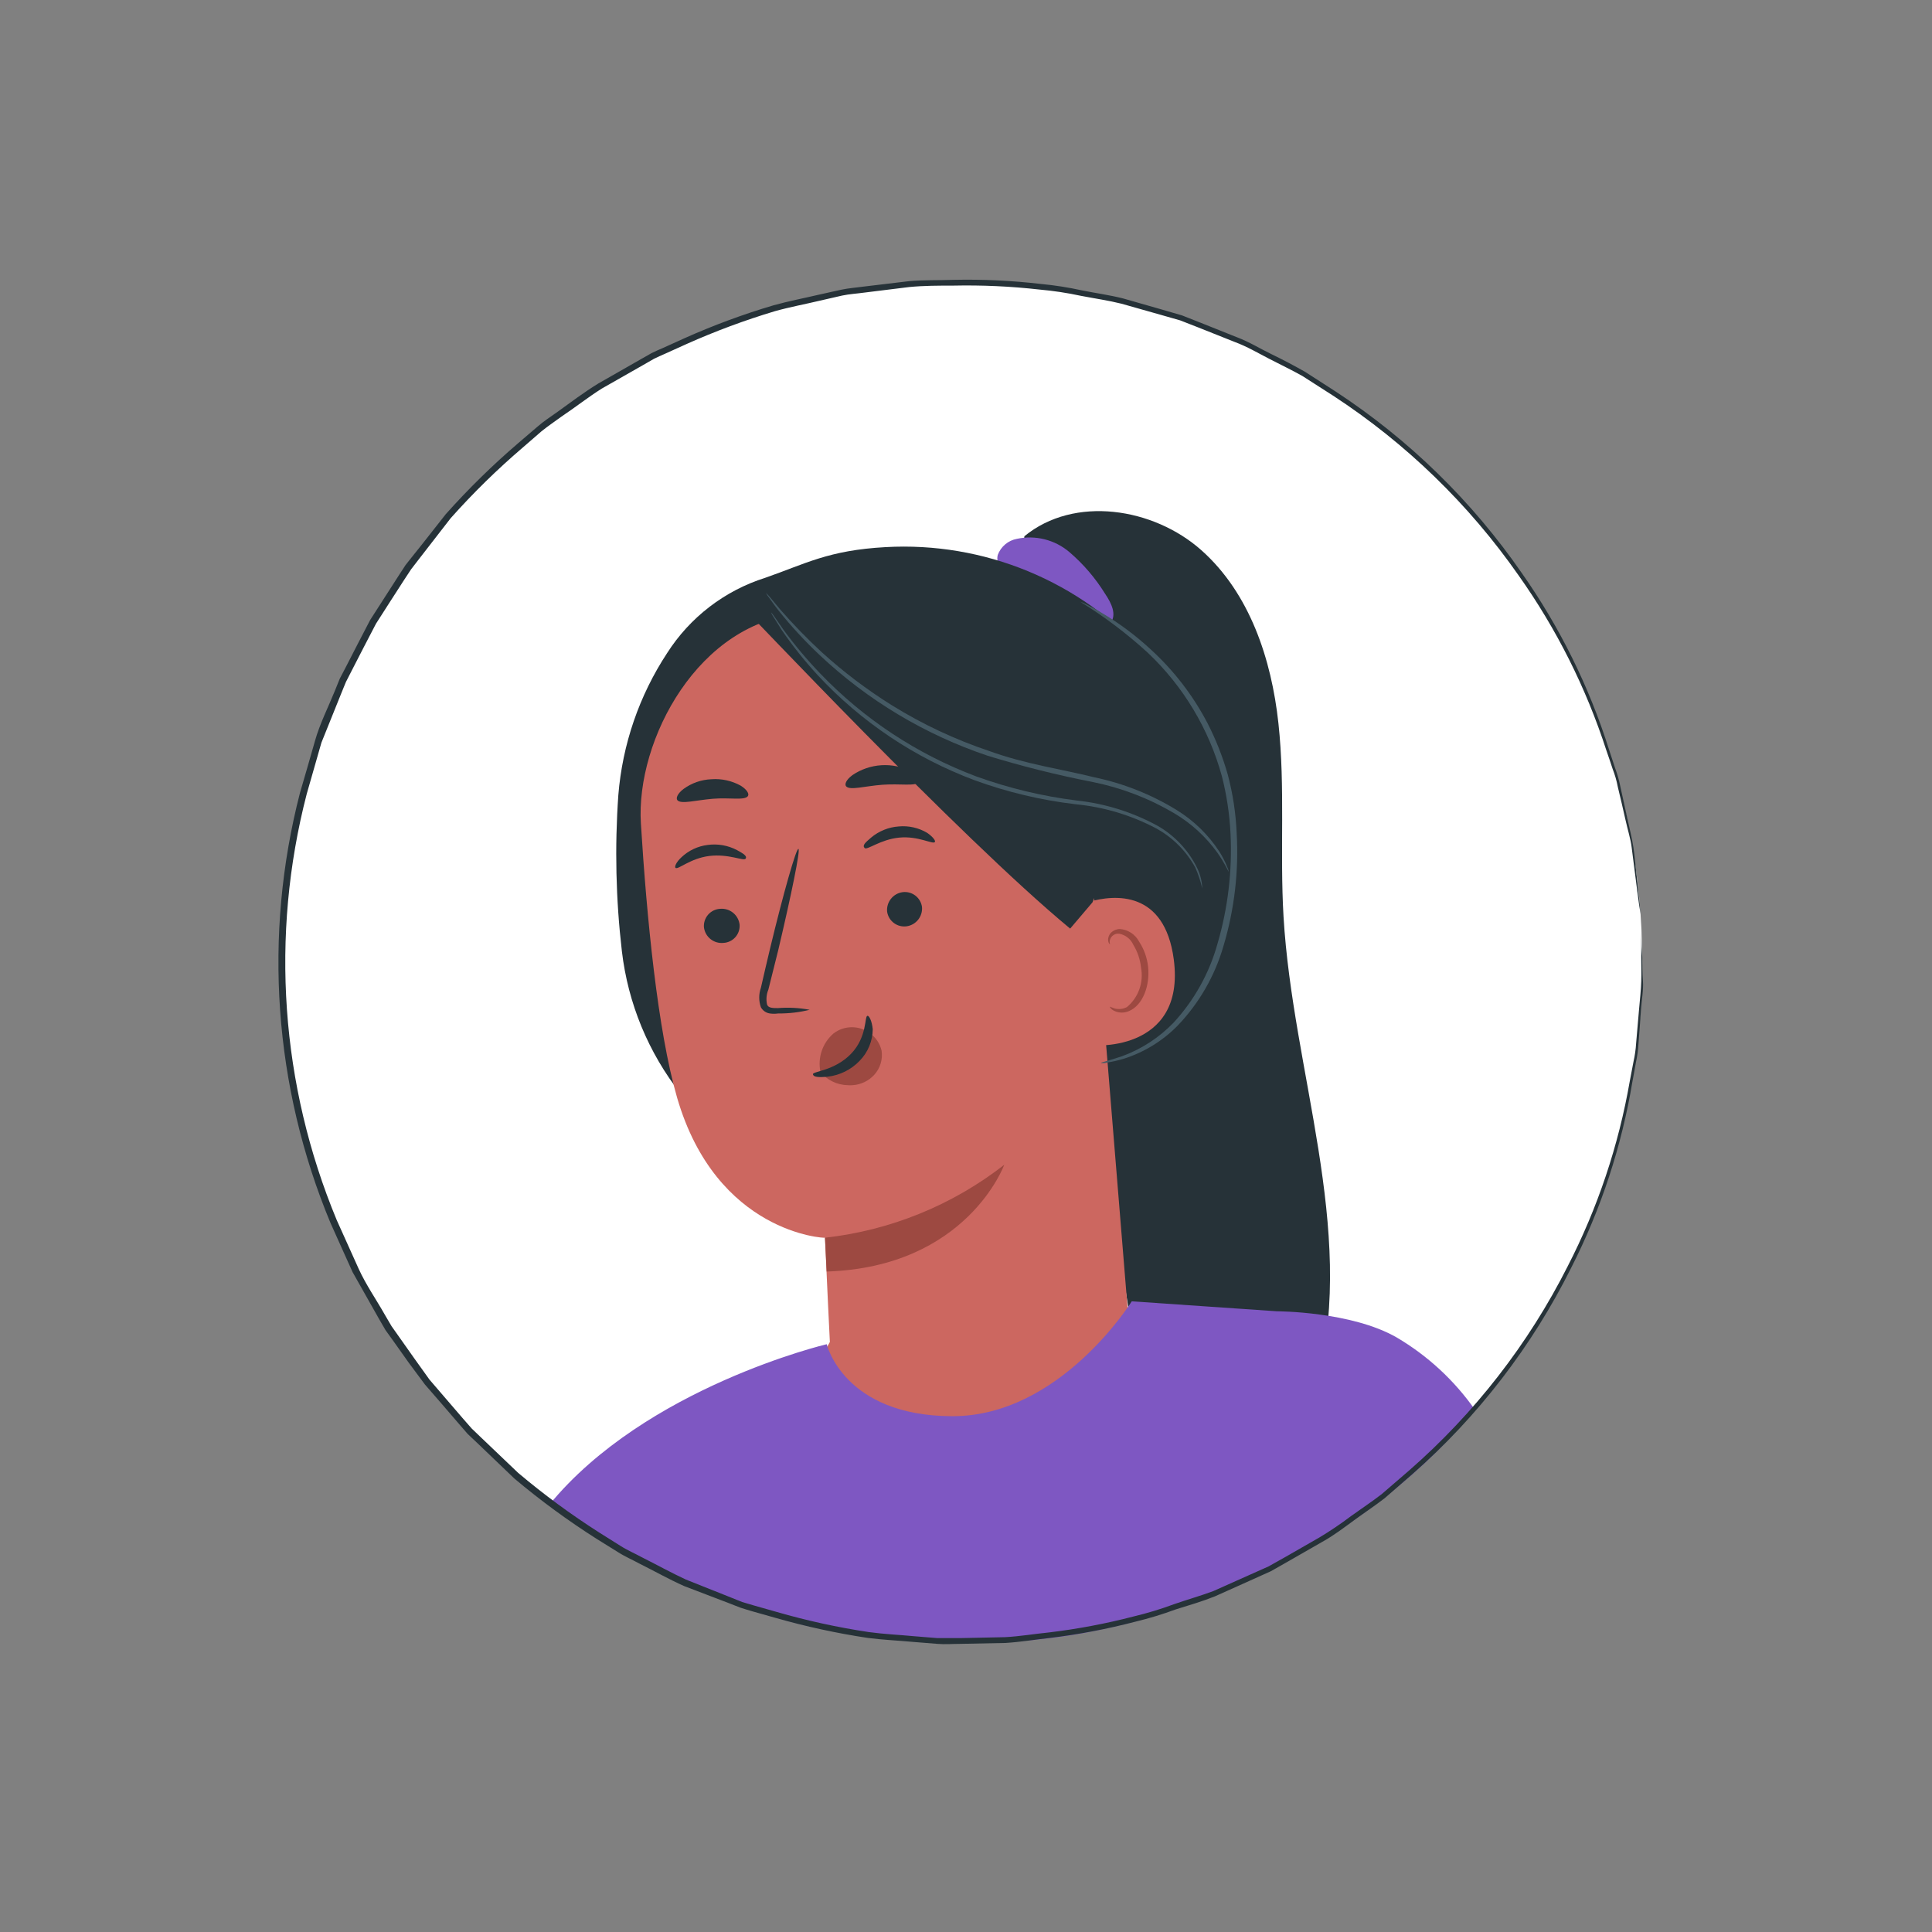 <svg width="186" height="186" viewBox="0 0 186 186" fill="none" xmlns="http://www.w3.org/2000/svg">
<rect x="0" y="0" width="186" height="186" fill="#808080" stroke="none"/>
<path d="M138.923 138.923C164.498 113.348 164.498 71.883 138.923 46.308C113.348 20.733 71.883 20.733 46.308 46.308C20.733 71.883 20.733 113.348 46.308 138.923C71.883 164.498 113.348 164.498 138.923 138.923Z" fill="white"/>
<path d="M123.57 88.251C123.204 82.052 123.747 75.803 123.078 69.629C122.409 63.455 120.313 57.117 115.679 52.988C111.046 48.86 103.42 47.685 98.622 51.625L97.953 56.978C101.64 80.731 105.318 104.479 108.988 128.224C109.277 131.377 110.169 134.446 111.614 137.264C113.243 139.966 116.273 142.087 119.404 141.67C123.495 141.127 125.893 136.759 126.904 132.757C130.527 118.212 124.454 103.2 123.57 88.251Z" fill="#263238"/>
<path d="M106.401 57.18C105.465 55.661 104.298 54.298 102.941 53.14C102.253 52.556 101.439 52.139 100.564 51.92C99.688 51.701 98.773 51.686 97.891 51.877C97.479 51.955 97.094 52.137 96.774 52.407C96.453 52.677 96.207 53.025 96.061 53.417C95.833 54.238 96.502 55.248 97.323 55.122L97.513 55.261C99.482 56.763 101.477 58.24 103.51 59.667C103.996 60.067 104.559 60.363 105.164 60.538C105.465 60.622 105.785 60.62 106.085 60.533C106.386 60.447 106.657 60.278 106.868 60.046C107.575 59.2 106.982 58.038 106.401 57.18Z" fill="#7E57C2"/>
<path d="M110.322 63.013C107.186 59.522 103.305 56.781 98.967 54.991C94.63 53.201 89.945 52.409 85.26 52.673C79.743 52.976 77.558 54.276 73.67 55.627C69.769 56.861 66.427 59.426 64.226 62.874C61.538 66.966 59.923 71.668 59.529 76.547C59.175 81.555 59.289 86.585 59.87 91.572C60.457 96.586 62.419 101.34 65.539 105.309L78.392 106.571C85.424 106.306 92.558 106.041 99.274 103.958C105.991 101.874 112.38 97.721 115.612 91.484C120.056 82.86 117.038 70.121 110.322 63.013Z" fill="#263238"/>
<path d="M79.894 129.196C79.667 124.727 79.427 119.096 79.427 119.159C79.427 119.222 68.986 118.742 65.186 105.675C63.304 99.173 62.257 88.251 61.701 79.287C61.196 71.232 67.281 59.768 77.231 59.086L81.624 58.266L99.035 63.796C100.219 63.773 101.368 64.195 102.256 64.978C103.144 65.761 103.706 66.848 103.833 68.025L108.592 126.355L99.022 145.294L78.543 131.62L79.894 129.196Z" fill="#CC6760"/>
<path d="M84.874 101.155C84.721 100.485 84.331 99.892 83.775 99.488C83.269 99.102 82.65 98.893 82.014 98.893C81.377 98.893 80.759 99.102 80.253 99.488C79.727 99.938 79.332 100.522 79.11 101.177C78.888 101.833 78.847 102.536 78.99 103.213C79.312 103.599 79.713 103.912 80.166 104.129C80.619 104.347 81.114 104.465 81.616 104.475C81.772 104.488 81.928 104.488 82.083 104.475C82.874 104.424 83.615 104.072 84.154 103.49C84.441 103.18 84.655 102.809 84.779 102.404C84.904 102 84.936 101.573 84.874 101.155Z" fill="#9D4941"/>
<path d="M67.77 89.261C67.821 89.709 68.045 90.118 68.394 90.401C68.744 90.684 69.19 90.819 69.638 90.777C69.857 90.767 70.072 90.714 70.27 90.62C70.468 90.526 70.645 90.393 70.791 90.23C70.937 90.066 71.049 89.875 71.12 89.667C71.191 89.46 71.219 89.24 71.204 89.022C71.153 88.574 70.929 88.163 70.58 87.878C70.231 87.593 69.784 87.455 69.335 87.494C69.116 87.505 68.9 87.56 68.702 87.655C68.504 87.751 68.327 87.885 68.181 88.049C68.036 88.214 67.924 88.406 67.853 88.614C67.783 88.822 67.754 89.042 67.77 89.261Z" fill="#263238"/>
<path d="M65.037 83.555C65.277 83.757 66.451 82.633 68.294 82.406C70.138 82.179 71.602 82.924 71.779 82.671C71.956 82.418 71.589 82.191 70.945 81.838C70.081 81.385 69.097 81.213 68.13 81.345C67.183 81.461 66.298 81.877 65.605 82.532C65.062 83.037 64.923 83.466 65.037 83.555Z" fill="#263238"/>
<path d="M77.951 97.216C76.945 97.026 75.917 96.971 74.896 97.052C74.416 97.052 73.962 97.052 73.848 96.711C73.74 96.229 73.785 95.727 73.974 95.271C74.277 94.085 74.593 92.822 74.921 91.484C76.184 86.143 77.08 81.775 76.866 81.724C76.651 81.674 75.426 85.966 74.139 91.307C73.835 92.569 73.545 93.832 73.255 95.094C73.04 95.703 73.04 96.367 73.255 96.976C73.342 97.134 73.466 97.27 73.615 97.373C73.763 97.476 73.934 97.543 74.113 97.569C74.381 97.607 74.653 97.607 74.921 97.569C75.942 97.579 76.96 97.46 77.951 97.216Z" fill="#263238"/>
<path d="M79.422 119.159C85.713 118.46 91.688 116.03 96.681 112.139C96.681 112.139 93.095 121.987 79.586 122.416L79.422 119.159Z" fill="#9D4941"/>
<path d="M83.518 97.796C83.215 97.796 83.518 99.817 81.927 101.458C80.336 103.099 78.241 103.137 78.266 103.415C78.291 103.693 78.783 103.743 79.692 103.655C80.862 103.519 81.947 102.978 82.76 102.127C83.559 101.314 84.011 100.224 84.023 99.084C83.935 98.238 83.657 97.771 83.518 97.796Z" fill="#263238"/>
<path d="M65.215 77.04C65.581 77.444 66.957 77.04 68.611 76.901C70.265 76.762 71.704 77.09 72.007 76.636C72.146 76.421 71.906 76.005 71.288 75.626C70.435 75.16 69.466 74.949 68.497 75.02C67.528 75.057 66.591 75.382 65.808 75.954C65.227 76.396 65.05 76.838 65.215 77.04Z" fill="#263238"/>
<path d="M88.765 87.33C88.799 87.763 88.668 88.194 88.399 88.535C88.13 88.877 87.742 89.105 87.313 89.173C87.096 89.207 86.874 89.198 86.66 89.146C86.446 89.094 86.245 89 86.068 88.869C85.891 88.739 85.741 88.575 85.627 88.387C85.514 88.198 85.439 87.989 85.406 87.772C85.363 87.324 85.496 86.878 85.777 86.527C86.057 86.176 86.463 85.947 86.909 85.89C87.346 85.837 87.786 85.958 88.133 86.228C88.481 86.497 88.708 86.893 88.765 87.33Z" fill="#263238"/>
<path d="M90 81.067C89.81 81.32 88.421 80.462 86.578 80.638C84.735 80.815 83.46 81.901 83.232 81.636C83.005 81.371 83.308 81.118 83.864 80.638C84.612 80.011 85.54 79.635 86.515 79.565C87.475 79.474 88.439 79.691 89.267 80.184C89.835 80.575 90.101 80.966 90 81.067Z" fill="#263238"/>
<path d="M88.478 75.285C88.15 75.727 86.685 75.424 84.968 75.55C83.251 75.676 81.824 76.118 81.458 75.702C81.294 75.5 81.458 75.07 82.077 74.616C82.903 74.058 83.862 73.732 84.857 73.67C85.851 73.608 86.844 73.812 87.733 74.262C88.377 74.591 88.579 75.007 88.478 75.285Z" fill="#263238"/>
<path d="M103.104 90.625C102.99 89.628 103.836 87.14 104.796 86.837C107.321 86.092 112.119 85.714 113.002 92.355C114.202 101.445 104.834 100.776 104.783 100.523C104.733 100.271 103.533 94.059 103.104 90.625Z" fill="#CC6760"/>
<path d="M106.858 96.913C106.858 96.913 107.035 97.001 107.313 97.089C107.712 97.192 108.135 97.143 108.5 96.95C109.041 96.496 109.452 95.906 109.689 95.24C109.927 94.574 109.982 93.857 109.851 93.163C109.771 92.38 109.516 91.625 109.106 90.953C108.983 90.681 108.796 90.442 108.56 90.257C108.325 90.073 108.049 89.948 107.755 89.893C107.566 89.868 107.375 89.91 107.213 90.012C107.052 90.113 106.931 90.267 106.871 90.448C106.783 90.726 106.871 90.89 106.871 90.915C106.871 90.941 106.657 90.789 106.682 90.41C106.699 90.178 106.797 89.959 106.959 89.792C107.187 89.572 107.489 89.446 107.805 89.438C108.188 89.465 108.557 89.587 108.88 89.795C109.202 90.002 109.466 90.288 109.649 90.625C110.136 91.363 110.439 92.207 110.533 93.087C110.722 94.93 110.002 96.761 108.74 97.317C108.509 97.427 108.257 97.485 108.001 97.485C107.745 97.485 107.493 97.427 107.262 97.317C106.896 97.127 106.821 96.925 106.858 96.913Z" fill="#9D4941"/>
<path d="M105.173 86.875L103.027 89.4C92.333 80.562 71.072 57.912 72.259 59.263C76.708 57.248 81.591 56.38 86.462 56.738C94.038 57.483 108.38 60.21 108.784 68.997C109.188 77.785 105.173 86.875 105.173 86.875Z" fill="#263238"/>
<path d="M118.298 83.921C118.265 83.741 118.205 83.566 118.121 83.403C117.924 82.915 117.683 82.446 117.401 82.002C116.344 80.375 114.938 79.004 113.285 77.987C110.841 76.484 108.154 75.416 105.344 74.831C102.213 74.048 98.716 73.568 95.244 72.305C91.957 71.205 88.808 69.726 85.863 67.899C83.462 66.401 81.202 64.689 79.108 62.786C77.705 61.491 76.373 60.121 75.118 58.682L74.121 57.483C74.002 57.342 73.876 57.207 73.742 57.079C73.821 57.248 73.923 57.405 74.045 57.546C74.247 57.824 74.55 58.266 74.98 58.809C76.182 60.306 77.485 61.719 78.881 63.038C83.518 67.412 89.049 70.729 95.092 72.76C98.412 73.778 101.784 74.621 105.192 75.285C107.965 75.843 110.624 76.863 113.058 78.302C114.684 79.268 116.093 80.557 117.199 82.09C117.995 83.227 118.26 83.933 118.298 83.921Z" fill="#455A64"/>
<path d="M115.747 85.537C115.723 84.853 115.555 84.182 115.255 83.567C114.425 81.869 113.105 80.458 111.467 79.515C109.046 78.188 106.385 77.356 103.639 77.065C100.339 76.653 97.096 75.874 93.968 74.742C88.291 72.606 83.166 69.223 78.969 64.844C77.698 63.522 76.517 62.118 75.434 60.639L74.563 59.377C74.361 59.099 74.26 58.96 74.234 58.973C74.301 59.133 74.385 59.286 74.487 59.427L75.282 60.69C76.326 62.21 77.478 63.653 78.729 65.008C82.902 69.499 88.063 72.958 93.804 75.108C96.96 76.26 100.24 77.04 103.576 77.431C106.273 77.692 108.894 78.477 111.29 79.742C112.891 80.614 114.206 81.929 115.078 83.529C115.362 84.177 115.586 84.849 115.747 85.537Z" fill="#455A64"/>
<path d="M105.977 102.342C105.977 102.278 106.735 102.127 108.061 101.672C109.918 100.986 111.597 99.89 112.972 98.466C114.963 96.312 116.413 93.715 117.202 90.89C118.219 87.43 118.645 83.823 118.464 80.222C118.372 78.363 118.093 76.519 117.631 74.717C116.388 70.184 113.925 66.079 110.51 62.849C108.503 61.01 106.326 59.365 104.008 57.938C104.193 57.993 104.371 58.069 104.538 58.165C104.866 58.342 105.371 58.569 105.977 58.947C107.715 59.968 109.336 61.175 110.813 62.546C113.025 64.573 114.866 66.97 116.255 69.629C117.063 71.206 117.715 72.86 118.199 74.565C118.689 76.406 118.977 78.294 119.058 80.196C119.271 83.862 118.844 87.536 117.795 91.054C116.962 93.955 115.431 96.607 113.338 98.781C111.904 100.228 110.141 101.307 108.2 101.925C107.679 102.085 107.147 102.208 106.609 102.291C106.404 102.349 106.189 102.366 105.977 102.342Z" fill="#455A64"/>
<path d="M134.474 128.767C130.093 126.242 122.934 126.242 122.934 126.242L108.958 125.282C108.958 125.282 102.077 136.38 91.648 136.342C81.219 136.304 79.591 129.411 79.591 129.411C79.591 129.411 62.167 133.527 52.875 144.877C64.718 153.387 78.303 158.854 95.486 158.109C110.826 157.907 130.219 150.003 141.999 135.724C140.016 132.894 137.45 130.522 134.474 128.767Z" fill="#7E57C2"/>
<path d="M157.945 87.999C157.945 87.999 157.882 87.645 157.781 86.951C157.68 86.257 157.553 85.209 157.377 83.858C157.288 83.189 157.187 82.418 157.086 81.585C156.985 80.752 156.695 79.868 156.48 78.883C156.266 77.898 156.013 76.863 155.748 75.74C155.637 75.157 155.472 74.587 155.256 74.035C155.066 73.454 154.864 72.848 154.65 72.242C152.703 66.233 149.855 60.554 146.203 55.4C141.411 48.539 135.346 42.663 128.338 38.09L125.383 36.196C124.348 35.615 123.262 35.098 122.189 34.542C121.116 33.987 120.043 33.355 118.881 32.926L115.397 31.538L113.616 30.843L111.76 30.313L107.973 29.24C106.71 28.924 105.448 28.747 104.072 28.482C102.751 28.197 101.415 27.995 100.069 27.876C97.316 27.565 94.545 27.438 91.774 27.497C90.373 27.497 88.946 27.497 87.519 27.636L83.239 28.166C82.52 28.267 81.787 28.305 81.068 28.457L78.921 28.949C77.495 29.29 76.043 29.555 74.603 29.959C71.706 30.828 68.868 31.882 66.106 33.116L64.01 34.063C63.657 34.227 63.304 34.366 62.963 34.542L61.953 35.123L57.938 37.408C56.612 38.242 55.413 39.201 54.049 40.11C53.418 40.577 52.786 40.994 52.13 41.524L50.325 43.09C47.863 45.195 45.547 47.464 43.393 49.882L40.338 53.822L39.58 54.806L38.898 55.842L37.547 57.938L36.197 60.046L35.035 62.281L33.886 64.515L33.305 65.652C33.141 66.031 32.99 66.434 32.825 66.826L30.944 71.497L29.53 76.434C25.999 90.061 27.015 104.469 32.421 117.467C33.128 119.033 33.823 120.598 34.53 122.151C35.237 123.704 36.222 125.106 37.055 126.583L37.699 127.681L38.431 128.716L39.883 130.774L41.348 132.82L42.976 134.714L44.605 136.607L45.426 137.542L46.322 138.4L49.883 141.797C52.36 143.889 54.975 145.812 57.71 147.554L59.718 148.816C60.387 149.246 61.132 149.561 61.826 149.94C63.24 150.647 64.617 151.417 66.043 152.074L70.386 153.803L71.46 154.233L72.571 154.561L74.793 155.192C77.693 156.03 80.645 156.676 83.631 157.124C85.108 157.326 86.585 157.389 88.05 157.528L90.246 157.705C90.979 157.705 91.698 157.705 92.431 157.705L96.749 157.616C98.175 157.541 99.577 157.301 100.978 157.162C103.729 156.833 106.454 156.319 109.134 155.622C110.449 155.309 111.743 154.917 113.01 154.447C114.273 154.005 115.535 153.652 116.798 153.185L120.358 151.594L122.113 150.811L123.78 149.877L127.037 148.008C128.087 147.377 129.103 146.69 130.08 145.95C131.065 145.243 132.075 144.574 133.009 143.854L135.673 141.557C141.974 136.051 147.153 129.38 150.925 121.911C153.812 116.298 155.83 110.278 156.909 104.059C157.036 103.427 157.149 102.796 157.263 102.203C157.395 101.621 157.479 101.03 157.515 100.435C157.616 99.286 157.705 98.213 157.793 97.216C157.882 96.218 157.983 95.309 158.008 94.463C158.033 93.617 158.008 92.86 158.008 92.165C158.008 90.814 158.008 89.779 158.008 89.059C158.008 88.34 158.008 87.986 158.008 87.986C158.008 87.986 158.008 88.353 158.008 89.047C158.008 89.741 158.008 90.814 158.109 92.165C158.109 92.86 158.109 93.617 158.172 94.463C158.235 95.309 158.046 96.231 157.983 97.228C157.919 98.226 157.831 99.311 157.743 100.46C157.711 101.059 157.631 101.655 157.503 102.241C157.389 102.834 157.288 103.503 157.162 104.109C156.124 110.365 154.131 116.424 151.253 122.075C147.492 129.61 142.309 136.345 135.989 141.91L133.312 144.233C132.365 144.966 131.355 145.635 130.371 146.354C129.386 147.074 128.401 147.832 127.302 148.438L124.02 150.319L122.353 151.266L120.586 152.061L116.987 153.677C115.725 154.182 114.462 154.548 113.2 154.94C111.924 155.413 110.621 155.809 109.298 156.127C106.597 156.831 103.851 157.354 101.079 157.692C99.665 157.844 98.251 158.083 96.812 158.172L92.456 158.26C91.724 158.26 90.979 158.323 90.246 158.26L88.037 158.083C86.56 157.945 85.057 157.881 83.568 157.692C80.549 157.239 77.563 156.589 74.629 155.748L72.394 155.117C72.028 155.003 71.649 154.902 71.283 154.776L70.184 154.346L65.854 152.692C64.415 152.048 63.026 151.266 61.586 150.546C60.892 150.167 60.147 149.852 59.465 149.41L57.433 148.147C54.672 146.393 52.032 144.457 49.529 142.352L45.931 138.905L45.022 138.047L44.201 137.1L42.56 135.193L40.906 133.287L39.34 131.178L37.863 129.095L37.118 128.06L36.474 126.949L33.949 122.479C33.242 120.901 32.522 119.323 31.815 117.732C26.354 104.612 25.325 90.066 28.886 76.308C29.379 74.629 29.858 72.975 30.326 71.321C30.793 69.667 31.588 68.114 32.232 66.523C32.396 66.132 32.548 65.728 32.712 65.336L33.305 64.2L34.467 61.94L35.641 59.68L37.005 57.559L38.368 55.438L39.05 54.39L39.833 53.405C40.855 52.142 41.891 50.791 42.913 49.504C45.089 47.065 47.425 44.774 49.908 42.648L51.751 41.07C52.357 40.539 53.014 40.123 53.683 39.643C54.945 38.734 56.208 37.775 57.609 36.916L61.7 34.58L62.723 33.999C63.064 33.823 63.43 33.671 63.783 33.52L65.904 32.56C68.689 31.315 71.552 30.256 74.477 29.391C75.929 28.987 77.394 28.709 78.846 28.368L81.005 27.889C81.724 27.737 82.469 27.687 83.189 27.586L87.519 27.068C88.959 26.942 90.385 26.992 91.799 26.942C94.595 26.88 97.392 27.011 100.17 27.333C101.525 27.459 102.87 27.67 104.198 27.964C105.46 28.217 106.849 28.406 108.137 28.735L111.925 29.82L113.793 30.363L115.586 31.07L119.096 32.472C120.27 32.914 121.318 33.57 122.416 34.1C123.515 34.631 124.588 35.199 125.636 35.792L128.616 37.711C135.655 42.326 141.734 48.26 146.519 55.185C150.166 60.378 152.994 66.102 154.902 72.154C155.117 72.772 155.306 73.416 155.495 73.959C155.706 74.522 155.871 75.1 155.988 75.689C156.228 76.813 156.468 77.861 156.682 78.845C156.897 79.83 157.124 80.727 157.25 81.56C157.377 82.393 157.44 83.163 157.515 83.845C157.667 85.192 157.781 86.227 157.856 86.951C157.92 87.645 157.945 87.999 157.945 87.999Z" fill="#263238"/>
</svg>
